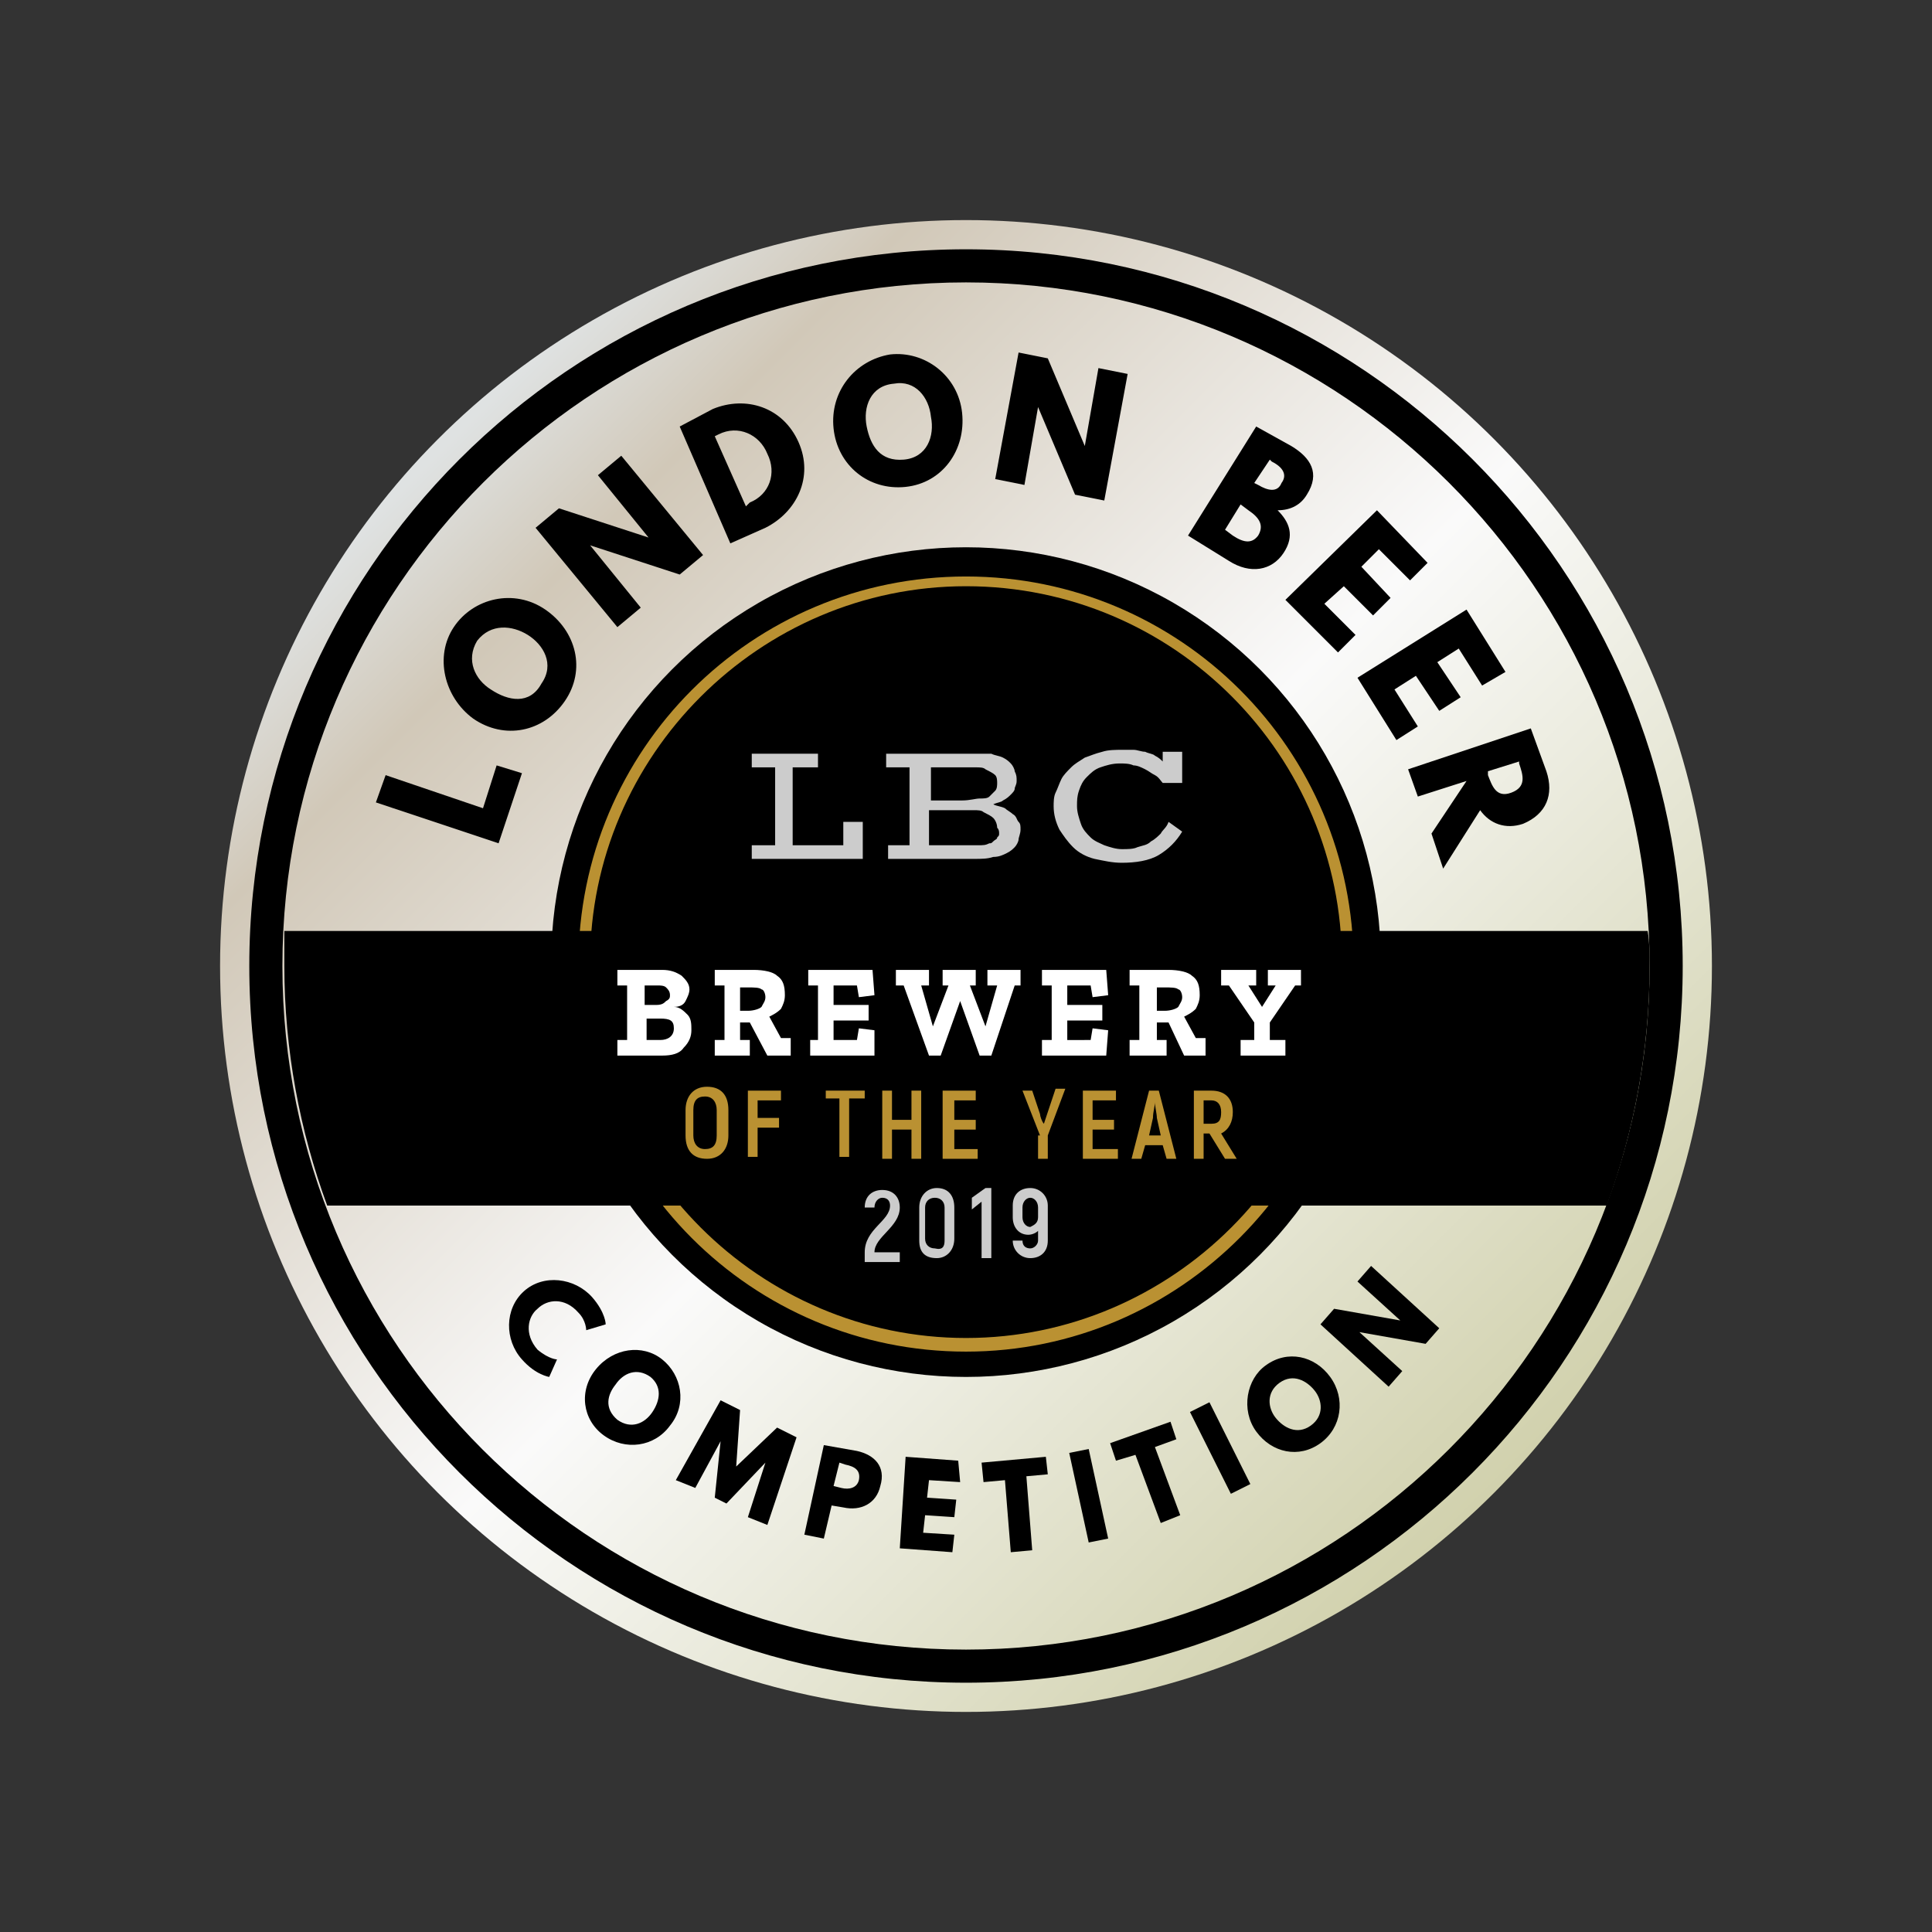 <?xml version="1.0" encoding="utf-8"?>
<!-- Generator: Adobe Illustrator 18.1.1, SVG Export Plug-In . SVG Version: 6.00 Build 0)  -->
<svg version="1.1" xmlns="http://www.w3.org/2000/svg" xmlns:xlink="http://www.w3.org/1999/xlink" x="0px" y="0px"
	 viewBox="0 0 99.2 99.2" enable-background="new 0 0 99.2 99.2" xml:space="preserve">
<rect x="0" y="0" width="99.2" height="99.2" fill="#333333" stroke="none"/>
<g id="Base">
	
		<linearGradient id="SVGID_1_" gradientUnits="userSpaceOnUse" x1="-71.97" y1="-162.303" x2="4.567" y2="-162.303" gradientTransform="matrix(0.707 0.707 -0.707 0.707 -41.329 188.201)">
		<stop  offset="5.618000e-03" style="stop-color:#DFE2E2"/>
		<stop  offset="0.12" style="stop-color:#D1C8B8"/>
		<stop  offset="0.521" style="stop-color:#FAFAFA"/>
		<stop  offset="1" style="stop-color:#D1D1AD"/>
	</linearGradient>
	<circle fill="url(#SVGID_1_)" cx="49.6" cy="49.6" r="38.3"/>
</g>
<g id="Layer_1">
</g>
<g id="Layer_2">
</g>
<g id="franja">
	<g>
		<circle cx="49.6" cy="49.4" r="21.3"/>
		<path fill="#BA9132" d="M49.6,69.4c-11,0-19.9-8.9-19.9-19.9c0-11,8.9-19.9,19.9-19.9c11,0,19.9,8.9,19.9,19.9
			C69.5,60.4,60.6,69.4,49.6,69.4z M49.6,30.1c-10.6,0-19.3,8.7-19.3,19.3c0,10.6,8.7,19.3,19.3,19.3c10.6,0,19.3-8.7,19.3-19.3
			C68.9,38.8,60.3,30.1,49.6,30.1z"/>
		<path d="M49.6,86.4c-20.3,0-36.8-16.5-36.8-36.8c0-20.3,16.5-36.8,36.8-36.8c20.3,0,36.8,16.5,36.8,36.8
			C86.4,69.9,69.9,86.4,49.6,86.4z M49.6,14.5c-19.3,0-35.1,15.7-35.1,35.1s15.7,35.1,35.1,35.1c19.3,0,35.1-15.7,35.1-35.1
			S68.9,14.5,49.6,14.5z"/>
		<g>
			<g>
				<path d="M28.6,69.8l-0.4,0.9c0,0-0.7-0.1-1.4-0.9c-0.9-1-0.9-2.6,0.1-3.5c1-0.9,2.6-0.7,3.5,0.3c0.7,0.8,0.7,1.4,0.7,1.4l-1,0.3
					c0,0,0-0.5-0.4-0.9c-0.7-0.8-1.6-0.7-2.1-0.2c-0.5,0.4-0.7,1.3,0,2.1C28.2,69.8,28.6,69.8,28.6,69.8z"/>
				<path d="M34,69.8c1,0.8,1.3,2.3,0.4,3.4c-0.8,1.1-2.3,1.3-3.4,0.5c-1.1-0.8-1.3-2.3-0.4-3.4C31.5,69.2,33,69,34,69.8z
					 M31.7,72.9c0.7,0.5,1.4,0.2,1.8-0.4c0.4-0.6,0.5-1.3-0.1-1.8c-0.7-0.5-1.4-0.2-1.8,0.4C31.2,71.6,31,72.3,31.7,72.9z"/>
				<path d="M39.3,75.1L39.3,75.1l-2,2.1l-0.6-0.3L37,74l0,0l-1.3,2.4l-1-0.4l2.3-4.1l1,0.5l-0.2,2.9l2.1-2l1,0.5l-1.5,4.5l-1-0.4
					L39.3,75.1z"/>
				<path d="M44,74.5c0.9,0.2,1.5,0.8,1.2,1.8c-0.2,0.9-1,1.3-1.9,1.1l-0.6-0.1l-0.4,1.7l-1-0.2l1-4.6L44,74.5z M43.2,76.4
					c0.4,0.1,0.8,0,0.9-0.4c0.1-0.5-0.2-0.7-0.7-0.8l-0.3-0.1l-0.3,1.2L43.2,76.4z"/>
				<path d="M49.3,76.1L47.7,76l-0.1,0.9l1.5,0.1l-0.1,0.9l-1.5-0.1l-0.1,0.9l1.6,0.1l-0.1,0.9l-2.7-0.2l0.3-4.7l2.7,0.2L49.3,76.1z
					"/>
				<path d="M50.4,75.1l3.3-0.3l0.1,0.9l-1.1,0.1l0.3,3.8l-1.1,0.1L51.6,76l-1.1,0.1L50.4,75.1z"/>
				<path d="M56.9,79l-1,0.2l-1-4.6l1-0.2L56.9,79z"/>
				<path d="M57,74.1l3.1-1.1l0.3,0.9l-1.1,0.4l1.3,3.5l-1,0.4l-1.3-3.5L57.3,75L57,74.1z"/>
				<path d="M64.2,76.2l-1,0.5l-2.1-4.2l1-0.5L64.2,76.2z"/>
				<path d="M65,70.1c1.1-0.8,2.5-0.5,3.3,0.6c0.8,1.1,0.6,2.6-0.5,3.4c-1.1,0.8-2.5,0.5-3.3-0.6S64,70.8,65,70.1z M67.3,73.2
					c0.7-0.5,0.6-1.3,0.2-1.8s-1.1-0.9-1.8-0.4c-0.7,0.5-0.6,1.3-0.2,1.8C65.9,73.3,66.6,73.7,67.3,73.2z"/>
				<path d="M72,70.4l-0.7,0.8L67.8,68l0.7-0.8l3.4,0.6l0,0l-2.2-2l0.7-0.8l3.5,3.2L73.2,69l-3.4-0.6l0,0L72,70.4z"/>
			</g>
		</g>
		<g>
			<g>
				<path d="M24.8,41.5l0.7-2.2l1.3,0.4l-1.2,3.6l-6.3-2.1l0.5-1.4L24.8,41.5z"/>
				<path d="M23.3,32.2c1-1.5,3.1-2,4.7-0.9c1.6,1.1,2.1,3.1,1,4.7c-1.1,1.6-3.1,2-4.7,0.9C22.8,35.8,22.3,33.7,23.3,32.2z
					 M27.8,35.1c0.7-1,0.1-2-0.7-2.5c-0.8-0.5-1.9-0.6-2.6,0.3c-0.6,1-0.1,2,0.7,2.5C26.1,36,27.2,36.2,27.8,35.1z"/>
				<path d="M32.9,31.2l-1.2,1l-4.2-5.1l1.2-1l4.6,1.5l0,0l-2.6-3.2l1.2-1l4.2,5.1l-1.2,1L30.3,28l0,0L32.9,31.2z"/>
				<path d="M36.6,21c1.7-0.7,3.6-0.1,4.4,1.7c0.8,1.8-0.1,3.6-1.7,4.4l-1.8,0.8l-2.6-6L36.6,21z M38.5,25.8c1-0.4,1.4-1.5,0.9-2.5
					c-0.4-1-1.5-1.5-2.5-1l-0.2,0.1l1.6,3.6L38.5,25.8z"/>
				<path d="M45.7,18.2c1.8-0.2,3.5,1.1,3.7,3c0.2,1.9-1,3.6-2.9,3.8c-1.9,0.2-3.5-1.1-3.7-3C42.6,20.1,43.9,18.5,45.7,18.2z
					 M46.4,23.6c1.2-0.1,1.6-1.2,1.4-2.2c-0.1-1-0.8-1.9-1.9-1.7c-1.2,0.1-1.6,1.2-1.4,2.2S45.2,23.7,46.4,23.6z"/>
				<path d="M52.6,24.9l-1.5-0.3l1.2-6.5l1.5,0.3l1.9,4.5l0,0l0.7-4l1.5,0.3l-1.2,6.5l-1.5-0.3l-1.9-4.5l0,0L52.6,24.9z"/>
				<path d="M66.3,22.9c1,0.6,1.5,1.4,0.8,2.5c-0.3,0.5-0.8,0.8-1.5,0.8c0.6,0.6,0.9,1.3,0.3,2.2c-0.6,0.9-1.7,1.1-2.8,0.4l-2.1-1.3
					l3.5-5.6L66.3,22.9z M63.3,27.5c0.6,0.4,1,0.4,1.3,0c0.3-0.5,0.1-0.9-0.5-1.3l-0.4-0.3l-0.8,1.3L63.3,27.5z M64.6,24.9
					c0.5,0.3,1,0.4,1.2-0.1c0.3-0.4,0.1-0.8-0.5-1.1l-0.1-0.1l-0.8,1.2L64.6,24.9z"/>
				<path d="M72.4,29.8l-1.6-1.6l-0.9,0.9l1.5,1.6l-0.9,0.9L69,30.1L68,31l1.6,1.6l-0.9,0.9L66,30.8l4.7-4.6l2.6,2.7L72.4,29.8z"/>
				<path d="M76.1,35.2l-1.2-1.9L73.8,34l1.2,1.8l-1.1,0.7l-1.2-1.8l-1.1,0.7l1.2,1.9L71.7,38l-2-3.2l5.6-3.5l2,3.2L76.1,35.2z"/>
				<path d="M79.4,39.6c0.4,1.2,0,2.2-1.2,2.7c-0.9,0.3-1.7,0-2.2-0.7l-1.9,3l-0.6-1.8l1.8-2.7l-2.5,0.8l-0.5-1.4l6.3-2.1L79.4,39.6
					z M76.4,39.8c0.2,0.5,0.4,1.2,1.2,0.9c0.8-0.3,0.6-0.9,0.4-1.5L78,39.1l-1.6,0.5L76.4,39.8z"/>
			</g>
		</g>
		<path d="M84.6,47.8H14.6c0,0.6,0,1.2,0,1.8c0,4.3,0.8,8.5,2.2,12.3h65.7c1.4-3.8,2.2-8,2.2-12.3C84.7,49,84.7,48.4,84.6,47.8z"/>
		<g>
			<polygon fill="#CCCCCC" points="38.6,43.4 39.8,43.4 39.8,39.4 38.6,39.4 38.6,38.7 42,38.7 42,39.4 40.7,39.4 40.7,43.4 
				43.3,43.4 43.3,42.2 44.3,42.2 44.3,44.1 38.6,44.1 			"/>
			<path fill="#CCCCCC" d="M52.3,42.2c-0.1-0.1-0.1-0.3-0.3-0.4c-0.1-0.1-0.3-0.2-0.4-0.3c-0.2-0.1-0.4-0.1-0.6-0.2
				c0.2-0.1,0.4-0.1,0.5-0.2c0.2-0.1,0.3-0.2,0.4-0.3c0.1-0.1,0.2-0.2,0.2-0.3c0-0.1,0.1-0.2,0.1-0.4c0-0.2,0-0.3-0.1-0.5
				c0-0.1-0.1-0.3-0.2-0.4c-0.1-0.1-0.2-0.2-0.4-0.3c-0.2-0.1-0.4-0.1-0.6-0.2c-0.1,0-0.2,0-0.4,0c-0.1,0-0.3,0-0.5,0
				c-0.2,0-0.4,0-0.6,0c-0.2,0-0.5,0-0.8,0h-3.1v0.7h1.2v4h-1.1v0.7h3.1c0.5,0,0.9,0,1.3,0c0.4,0,0.7,0,1-0.1c0.3,0,0.5-0.1,0.7-0.2
				c0.2-0.1,0.3-0.2,0.4-0.3c0.1-0.1,0.2-0.3,0.2-0.4c0-0.1,0.1-0.3,0.1-0.5C52.4,42.4,52.4,42.3,52.3,42.2z M47.8,39.4h1.6
				c0.3,0,0.5,0,0.7,0c0.2,0,0.4,0,0.5,0.1c0.2,0.1,0.4,0.2,0.5,0.3s0.1,0.3,0.1,0.4s0,0.3-0.1,0.4c-0.1,0.1-0.2,0.2-0.3,0.3
				C50.7,41,50.5,41,50.3,41c-0.2,0-0.5,0.1-0.9,0.1h-1.6V39.4z M51.3,42.8c0,0.1,0,0.1-0.1,0.2c0,0.1-0.1,0.1-0.2,0.2
				c-0.1,0.1-0.1,0.1-0.2,0.1c-0.2,0.1-0.3,0.1-0.6,0.1c-0.2,0-0.5,0-0.8,0h-1.7v-1.8h1.6c0.2,0,0.5,0,0.7,0c0.2,0,0.4,0,0.5,0.1
				c0.2,0.1,0.4,0.2,0.5,0.3c0.1,0.1,0.2,0.3,0.2,0.5C51.3,42.6,51.3,42.7,51.3,42.8z"/>
			<path fill="#CCCCCC" d="M54.1,41.4c0-0.2,0-0.5,0.1-0.7c0.1-0.2,0.2-0.5,0.3-0.7c0.1-0.2,0.3-0.4,0.5-0.6
				c0.2-0.2,0.4-0.3,0.7-0.5c0.3-0.1,0.5-0.2,0.9-0.3c0.3-0.1,0.7-0.1,1-0.1c0.2,0,0.4,0,0.6,0c0.2,0,0.4,0.1,0.6,0.1
				c0.2,0.1,0.4,0.1,0.5,0.2c0.2,0.1,0.3,0.2,0.4,0.3v-0.5h1v1.6h-1c-0.1-0.1-0.2-0.3-0.4-0.4c-0.2-0.1-0.3-0.2-0.5-0.3
				c-0.2-0.1-0.4-0.2-0.6-0.2c-0.2-0.1-0.5-0.1-0.7-0.1c-0.4,0-0.7,0.1-1,0.2c-0.3,0.1-0.5,0.3-0.7,0.5c-0.2,0.2-0.3,0.4-0.4,0.7
				c-0.1,0.3-0.1,0.5-0.1,0.8c0,0.3,0.1,0.6,0.2,0.9c0.1,0.3,0.3,0.5,0.5,0.7c0.2,0.2,0.5,0.3,0.7,0.4c0.3,0.1,0.6,0.2,0.9,0.2
				c0.3,0,0.6,0,0.8-0.1c0.3-0.1,0.5-0.1,0.7-0.3c0.2-0.1,0.4-0.3,0.5-0.4c0.1-0.2,0.3-0.3,0.4-0.6l0.7,0.5
				c-0.3,0.5-0.7,0.9-1.2,1.2c-0.5,0.3-1.2,0.4-1.9,0.4c-0.5,0-0.9-0.1-1.4-0.2c-0.4-0.1-0.8-0.3-1.1-0.6s-0.5-0.6-0.7-0.9
				C54.2,42.2,54.1,41.8,54.1,41.4z"/>
		</g>
		<g>
			<g>
				<g>
					<path fill="#FFFFFF" d="M35.5,52.9c0,0.3-0.1,0.6-0.4,0.9c-0.2,0.3-0.6,0.4-1.1,0.4h-2.3v-0.8h0.5v-2.8h-0.5v-0.8h2.3
						c0.4,0,0.7,0.1,1,0.3c0.2,0.2,0.4,0.4,0.4,0.7c0,0.2-0.1,0.4-0.2,0.6s-0.3,0.3-0.6,0.3v0c0.3,0,0.5,0.2,0.7,0.4
						S35.5,52.6,35.5,52.9z M34.4,51.1c0-0.2-0.1-0.3-0.2-0.4c-0.1-0.1-0.3-0.1-0.4-0.1h-0.7v1h0.6c0.3,0,0.4-0.1,0.5-0.2
						C34.4,51.3,34.4,51.2,34.4,51.1z M34.6,52.8c0-0.4-0.2-0.5-0.7-0.5h-0.7v1.1h0.7C34.3,53.4,34.6,53.2,34.6,52.8z"/>
					<path fill="#FFFFFF" d="M40.5,54.2h-1.1l-0.9-1.7H38v0.9h0.5v0.8h-1.8v-0.8h0.5v-2.8h-0.5v-0.8h2c0.5,0,1,0.1,1.2,0.3
						c0.3,0.2,0.4,0.5,0.4,1c0,0.3-0.1,0.5-0.2,0.7c-0.2,0.2-0.4,0.3-0.6,0.4l0.6,1.1h0.5V54.2z M39.3,51.2c0-0.2-0.1-0.4-0.2-0.4
						c-0.1-0.1-0.4-0.1-0.7-0.1H38v1.2h0.4c0.3,0,0.6-0.1,0.7-0.2C39.2,51.5,39.3,51.4,39.3,51.2z"/>
					<path fill="#FFFFFF" d="M44.9,54.2h-3.3v-0.8H42v-2.8h-0.5v-0.8h3.3l0.1,1.3l-0.8,0.1l-0.1-0.6h-1.2v1h1.8v0.8h-1.8v1h1.2
						l0.1-0.6l0.8,0.1L44.9,54.2z"/>
					<path fill="#FFFFFF" d="M52.4,50.6h-0.3l-1.2,3.6h-0.6l-1-2.8h0l-1,2.8h-0.6l-1.3-3.6h-0.4v-0.8h1.7v0.8h-0.4l0.6,2.1h0
						l0.8-2.1h-0.3v-0.8h1.7v0.8h-0.3l0.8,2.1h0l0.6-2.1h-0.5v-0.8h1.7V50.6z"/>
					<path fill="#FFFFFF" d="M56.8,54.2h-3.3v-0.8h0.5v-2.8h-0.5v-0.8h3.3l0.1,1.3l-0.8,0.1L56,50.6h-1.2v1h1.8v0.8h-1.8v1H56
						l0.1-0.6l0.8,0.1L56.8,54.2z"/>
					<path fill="#FFFFFF" d="M61.9,54.2h-1.1L60,52.5h-0.6v0.9h0.5v0.8H58v-0.8h0.5v-2.8H58v-0.8h2c0.5,0,1,0.1,1.2,0.3
						c0.3,0.2,0.4,0.5,0.4,1c0,0.3-0.1,0.5-0.2,0.7c-0.2,0.2-0.4,0.3-0.6,0.4l0.6,1.1h0.5V54.2z M60.7,51.2c0-0.2-0.1-0.4-0.2-0.4
						c-0.1-0.1-0.4-0.1-0.7-0.1h-0.4v1.2h0.4c0.3,0,0.6-0.1,0.7-0.2C60.6,51.5,60.7,51.4,60.7,51.2z"/>
					<path fill="#FFFFFF" d="M66.9,50.6h-0.4l-1.3,1.9v0.9H66v0.8h-2.3v-0.8h0.7v-0.9l-1.3-1.9h-0.4v-0.8h1.8v0.8h-0.4l0.7,1.1h0
						l0.7-1.1h-0.4v-0.8h1.7V50.6z"/>
				</g>
			</g>
			<g>
				<path fill="#BA9132" d="M35.2,58.3v-1.3c0-0.7,0.4-1.2,1.1-1.2s1.1,0.4,1.1,1.2v1.3c0,0.7-0.4,1.2-1.1,1.2S35.2,59.1,35.2,58.3z
					 M36.8,58.3v-1.3c0-0.4-0.2-0.7-0.6-0.7c-0.4,0-0.6,0.2-0.6,0.7v1.3c0,0.4,0.2,0.7,0.6,0.7C36.6,59,36.8,58.8,36.8,58.3z"/>
				<path fill="#BA9132" d="M38.9,56.4v1H40v0.5h-1.1v1.5h-0.5V56h1.7v0.5H38.9z"/>
				<path fill="#BA9132" d="M44.3,56.4h-0.7v3h-0.5v-3h-0.7V56h2V56.4z"/>
				<path fill="#BA9132" d="M47.3,56v3.5h-0.5v-1.5h-1v1.5h-0.5V56h0.5v1.5h1V56H47.3z"/>
				<path fill="#BA9132" d="M50.2,59v0.5h-1.8V56h1.7v0.5H49v1h1.1v0.5H49V59H50.2z"/>
				<path fill="#BA9132" d="M53.4,58.3L52.5,56H53l0.4,1.2c0,0.1,0.1,0.4,0.2,0.5h0l0.2-0.6l0.4-1.2h0.5l-0.9,2.4v1.2h-0.5V58.3z"/>
				<path fill="#BA9132" d="M57.4,59v0.5h-1.8V56h1.7v0.5h-1.2v1h1.1v0.5h-1.1V59H57.4z"/>
				<path fill="#BA9132" d="M59.7,58.8h-0.9l-0.2,0.7h-0.5L59,56h0.5l0.9,3.5h-0.5L59.7,58.8z M59.6,58.3l-0.2-0.9
					c0-0.2-0.1-0.6-0.1-0.8h0c0,0.2-0.1,0.5-0.1,0.8l-0.2,0.9H59.6z"/>
				<path fill="#BA9132" d="M62.1,58.2h-0.3v1.3h-0.5V56h0.9c0.7,0,1.1,0.4,1.1,1.1c0,0.5-0.2,0.9-0.6,1.1l0.8,1.3h-0.6L62.1,58.2z
					 M61.8,57.7h0.4c0.4,0,0.5-0.2,0.5-0.6s-0.2-0.6-0.5-0.6h-0.4V57.7z"/>
			</g>
		</g>
	</g>
	<g>
		<path fill="#CCCCCC" d="M44.4,64.3c0-1.2,1.3-1.6,1.3-2.4c0-0.2-0.1-0.4-0.4-0.4c-0.2,0-0.4,0.2-0.4,0.5h-0.5
			c0-0.6,0.4-0.9,0.9-0.9c0.6,0,0.9,0.4,0.9,0.9c0,1-1.3,1.5-1.3,2.3h1.3v0.5h-1.8V64.3z"/>
		<path fill="#CCCCCC" d="M47.2,63.7V62c0-0.6,0.4-1,0.9-1c0.6,0,0.9,0.4,0.9,1v1.6c0,0.6-0.4,1-0.9,1
			C47.5,64.6,47.2,64.3,47.2,63.7z M48.5,63.7V62c0-0.3-0.2-0.5-0.5-0.5c-0.3,0-0.5,0.2-0.5,0.5v1.6c0,0.3,0.2,0.5,0.5,0.5
			C48.4,64.2,48.5,64,48.5,63.7z"/>
		<path fill="#CCCCCC" d="M50.9,61.1v3.5h-0.5v-2.9l-0.5,0.4v-0.6l0.7-0.5H50.9z"/>
		<path fill="#CCCCCC" d="M53.8,61.9v1.8c0,0.6-0.4,0.9-0.9,0.9c-0.5,0-0.9-0.4-0.9-0.9h0.5c0,0.3,0.2,0.4,0.4,0.4
			c0.2,0,0.4-0.2,0.4-0.4v-0.5c-0.1,0.1-0.3,0.2-0.5,0.2c-0.5,0-0.8-0.4-0.8-0.9v-0.6c0-0.6,0.4-0.9,0.9-0.9S53.8,61.4,53.8,61.9z
			 M53.3,62.5V62c0-0.3-0.2-0.5-0.4-0.5c-0.2,0-0.4,0.2-0.4,0.5v0.5c0,0.3,0.2,0.5,0.4,0.5C53.1,62.9,53.3,62.8,53.3,62.5z"/>
	</g>
</g>
</svg>
